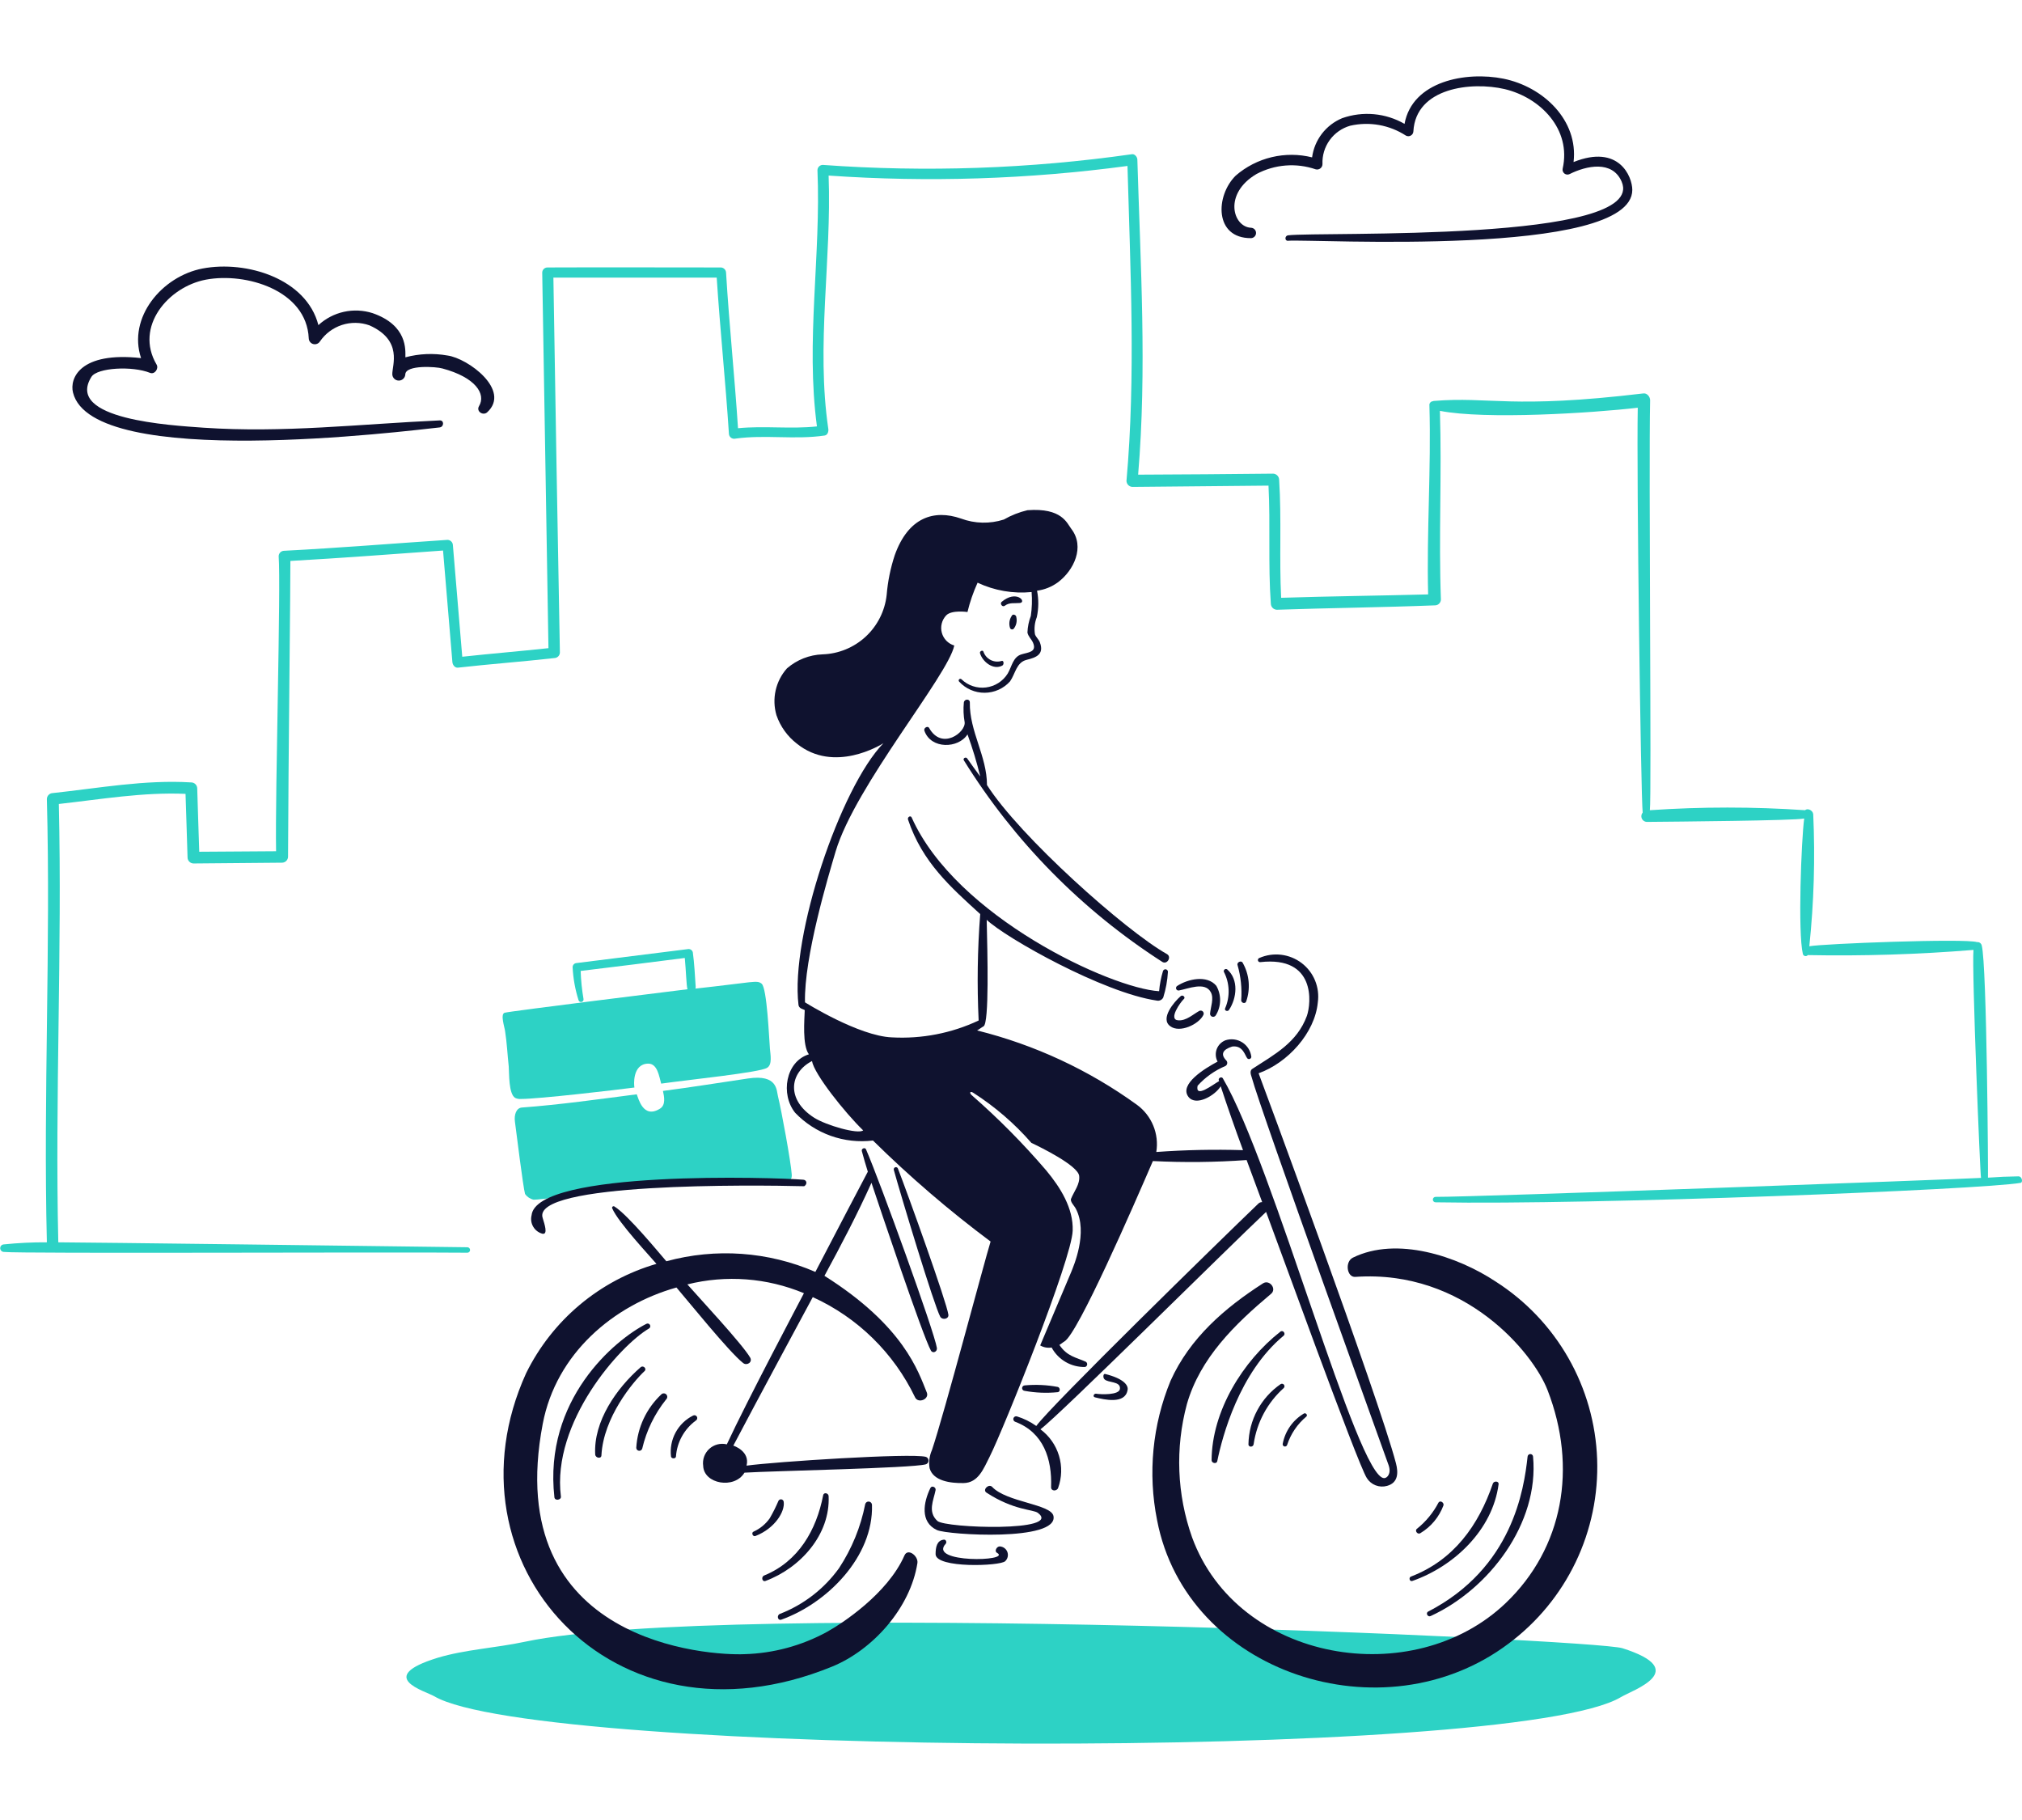<svg width="160" height="144" viewBox="0 0 160 144" fill="none" xmlns="http://www.w3.org/2000/svg">
<g clip-path="url(#clip0_834_5976)">
<path d="M128.275 134.27C129.199 133.714 133.884 132.154 128.378 130.407C126.097 129.687 57.308 126.567 41.549 129.894C39.248 130.387 36.803 130.51 34.625 131.167C29.632 132.708 33.66 133.797 34.358 134.207C42.412 138.974 119.739 139.412 128.275 134.27Z" fill="#2DD2C5"/>
<path d="M79.498 47.934C79.868 47.646 80.279 47.75 80.71 47.709C81.263 47.629 80.424 46.63 79.251 47.629C79.108 47.77 79.313 48.058 79.498 47.934Z" fill="#0F122F"/>
<path d="M80.053 48.736C79.959 48.876 79.898 49.036 79.877 49.204C79.856 49.372 79.874 49.542 79.93 49.702C79.943 49.727 79.961 49.75 79.985 49.766C80.008 49.783 80.035 49.794 80.063 49.798C80.091 49.802 80.12 49.799 80.147 49.789C80.174 49.78 80.198 49.764 80.217 49.742C80.317 49.617 80.387 49.47 80.422 49.314C80.458 49.157 80.458 48.995 80.423 48.838C80.423 48.654 80.135 48.53 80.053 48.736Z" fill="#0F122F"/>
<path d="M77.546 51.674C77.736 52.35 78.594 53.05 79.314 52.66C79.458 52.58 79.437 52.249 79.273 52.29C78.981 52.384 78.664 52.358 78.391 52.22C78.118 52.081 77.91 51.841 77.814 51.55C77.752 51.406 77.506 51.53 77.546 51.674Z" fill="#0F122F"/>
<path d="M92.339 75.487C89.059 73.647 80.669 66.159 78.099 62.111C78.099 59.82 76.702 57.861 76.743 55.578C76.743 55.27 76.311 55.29 76.27 55.578C76.218 56.098 76.239 56.624 76.332 57.139C76.434 57.939 74.524 59.399 73.517 57.591C73.414 57.406 73.065 57.591 73.147 57.817C73.661 59.297 75.839 59.234 76.558 58.105C76.955 59.195 77.292 60.306 77.565 61.434C77.215 60.961 76.866 60.488 76.538 60.015C76.434 59.851 76.167 59.995 76.27 60.159C80.252 66.575 85.615 72.022 91.968 76.103C92.36 76.35 92.733 75.707 92.339 75.487Z" fill="#0F122F"/>
<path d="M96.841 76.884C97.072 77.329 97.202 77.82 97.219 78.321C97.237 78.822 97.143 79.321 96.943 79.781C96.863 79.966 97.148 80.069 97.251 79.904C97.868 78.98 98.032 77.504 97.107 76.699C97.078 76.679 97.043 76.668 97.008 76.668C96.973 76.668 96.938 76.679 96.909 76.699C96.88 76.719 96.858 76.748 96.846 76.781C96.834 76.814 96.832 76.85 96.841 76.884Z" fill="#0F122F"/>
<path d="M93.306 78.363C94.004 78.238 95.36 77.643 95.812 78.507C96.079 79.001 95.792 79.678 95.751 80.213C95.751 80.266 95.769 80.317 95.802 80.358C95.834 80.4 95.879 80.43 95.93 80.444C95.981 80.458 96.035 80.455 96.084 80.435C96.133 80.416 96.175 80.381 96.203 80.336C96.421 79.986 96.54 79.583 96.547 79.171C96.554 78.758 96.45 78.351 96.244 77.994C95.504 77.114 93.984 77.459 93.142 78.014C93.103 78.041 93.076 78.079 93.064 78.124C93.051 78.169 93.055 78.217 93.075 78.259C93.095 78.301 93.129 78.334 93.171 78.353C93.213 78.373 93.261 78.376 93.306 78.363Z" fill="#0F122F"/>
<path d="M97.929 76.37C98.186 77.271 98.284 78.21 98.216 79.144C98.216 79.35 98.524 79.452 98.606 79.246C98.783 78.747 98.85 78.215 98.804 77.687C98.758 77.159 98.599 76.647 98.339 76.186C98.24 75.959 97.84 76.126 97.929 76.37Z" fill="#0F122F"/>
<path d="M99.943 101.539C96.903 103.49 94.148 105.875 92.628 109.244C91.19 112.736 90.818 116.575 91.56 120.278C93.88 132.386 109.48 137.492 119.38 130.038C121.64 128.354 123.459 126.147 124.678 123.606C125.898 121.064 126.482 118.265 126.381 115.448C126.28 112.631 125.497 109.881 124.098 107.433C122.7 104.986 120.728 102.915 118.352 101.398C115.312 99.384 110.524 97.798 107.052 99.507C106.394 99.836 106.579 101.09 107.257 101.027C115.928 100.432 121.332 107.068 122.457 109.987C124.84 116.13 123.69 122.479 119.17 126.814C111.835 133.842 97.945 131.52 94.329 121.637C93.127 118.246 92.984 114.571 93.918 111.097C94.966 107.439 97.72 104.769 100.558 102.386C101.072 101.991 100.456 101.21 99.943 101.539Z" fill="#0F122F"/>
<path d="M101.318 105.36C98.342 107.692 95.894 111.647 95.873 115.53C95.873 115.778 96.284 115.859 96.325 115.593C96.715 113.682 98.051 108.606 101.564 105.689C101.77 105.526 101.525 105.2 101.318 105.36Z" fill="#0F122F"/>
<path d="M99.201 114.258C99.451 112.545 100.294 110.974 101.584 109.82C101.618 109.785 101.637 109.739 101.64 109.691C101.642 109.643 101.627 109.595 101.596 109.557C101.566 109.52 101.523 109.494 101.476 109.486C101.428 109.477 101.379 109.486 101.338 109.511C100.566 110.043 99.933 110.751 99.49 111.576C99.046 112.402 98.806 113.321 98.79 114.258C98.771 114.525 99.176 114.524 99.201 114.258Z" fill="#0F122F"/>
<path d="M101.852 114.32C102.139 113.445 102.665 112.669 103.372 112.08C103.496 111.957 103.332 111.772 103.188 111.833C102.754 112.088 102.379 112.432 102.089 112.843C101.799 113.255 101.599 113.723 101.504 114.217C101.49 114.263 101.495 114.313 101.518 114.355C101.541 114.398 101.58 114.429 101.626 114.443C101.673 114.456 101.722 114.451 101.765 114.428C101.807 114.405 101.839 114.366 101.852 114.32Z" fill="#0F122F"/>
<path d="M112.393 121.305C113.234 120.801 113.879 120.026 114.222 119.106C114.283 118.901 113.975 118.675 113.831 118.881C113.413 119.684 112.832 120.39 112.126 120.956C111.92 121.099 112.167 121.45 112.393 121.305Z" fill="#0F122F"/>
<path d="M111.76 125.086C115.077 123.922 118.109 121.038 118.582 117.442C118.623 117.175 118.212 117.154 118.13 117.381C117 120.689 115.028 123.442 111.658 124.736C111.448 124.8 111.53 125.166 111.76 125.086Z" fill="#0F122F"/>
<path d="M113.215 127.859C117.817 125.743 121.803 120.545 121.31 115.244C121.306 115.19 121.281 115.14 121.241 115.103C121.201 115.066 121.148 115.046 121.094 115.046C121.04 115.046 120.988 115.066 120.948 115.103C120.908 115.14 120.883 115.19 120.878 115.244C120.591 117.854 119.687 124.058 113.009 127.51C112.783 127.633 112.989 127.982 113.215 127.859Z" fill="#0F122F"/>
<path d="M93.429 78.815C92.919 79.252 91.765 80.603 92.607 81.198C93.347 81.754 94.847 81.055 95.216 80.319C95.243 80.273 95.254 80.219 95.247 80.167C95.241 80.114 95.217 80.065 95.179 80.027C95.142 79.99 95.093 79.966 95.04 79.959C94.987 79.952 94.934 79.963 94.888 79.99C94.374 80.278 93.861 80.77 93.244 80.73C92.402 80.688 93.429 79.27 93.675 79.045C93.84 78.918 93.594 78.673 93.429 78.815Z" fill="#0F122F"/>
<path d="M73.623 117.73C73.077 118.85 72.781 120.422 74.137 121.058C74.979 121.449 83.753 121.983 83.361 119.949C83.177 119.004 79.643 118.86 78.513 117.648C78.246 117.36 77.713 117.874 78.061 118.1C80.239 119.518 81.741 119.414 82.129 119.7C84.122 121.22 74.815 120.912 74.177 120.34C73.387 119.616 73.87 118.712 74.034 117.895C74.075 117.668 73.732 117.506 73.623 117.73Z" fill="#0F122F"/>
<path d="M74.69 121.818C74.136 121.874 74.033 122.414 74.033 122.97C74.053 124.099 79.149 123.914 79.539 123.524C79.636 123.433 79.705 123.315 79.736 123.186C79.767 123.056 79.758 122.92 79.713 122.795C79.666 122.67 79.584 122.561 79.477 122.483C79.369 122.404 79.241 122.359 79.108 122.353C78.861 122.353 78.656 122.743 78.902 122.866C80.073 123.545 73.396 123.689 74.834 122.146C74.937 122.024 74.855 121.802 74.69 121.818Z" fill="#0F122F"/>
<path d="M62.651 92.93C62.587 91.945 61.829 87.814 61.562 86.746C61.439 86.294 61.562 84.979 59.199 85.329C56.959 85.658 54.7 86.027 52.46 86.315C52.563 86.787 52.686 87.424 52.234 87.712C50.874 88.575 50.508 86.849 50.385 86.582C47.364 86.972 44.324 87.404 41.283 87.63C40.852 87.67 40.667 88.205 40.748 88.76C40.871 89.684 41.388 93.896 41.548 94.472C41.711 94.701 41.952 94.862 42.226 94.924C43.131 94.944 55.396 93.095 62.386 93.404C62.548 93.424 62.671 93.239 62.651 92.93Z" fill="#2DD2C5"/>
<path d="M60.925 82.986C60.858 82.226 60.699 78.178 60.267 77.829C59.883 77.53 59.707 77.707 55.028 78.219C55.045 78.174 55.052 78.125 55.049 78.076C54.987 77.172 54.946 76.247 54.822 75.343C54.799 75.257 54.743 75.183 54.667 75.137C54.59 75.091 54.498 75.077 54.411 75.097C51.474 75.466 48.491 75.836 45.556 76.206C45.487 76.223 45.426 76.263 45.381 76.319C45.337 76.374 45.312 76.443 45.31 76.514C45.353 77.408 45.512 78.291 45.782 79.144C45.799 79.192 45.834 79.232 45.879 79.256C45.923 79.28 45.976 79.287 46.025 79.274C46.075 79.261 46.117 79.23 46.145 79.187C46.172 79.144 46.182 79.092 46.173 79.042C46.047 78.308 45.971 77.567 45.947 76.822C48.679 76.494 51.453 76.144 54.187 75.795C54.286 76.814 54.314 78.017 54.401 78.27C53.743 78.35 40.339 80.007 39.927 80.13C39.578 80.254 39.927 81.261 39.968 81.589C40.112 82.514 40.154 83.438 40.256 84.383C40.297 84.897 40.235 86.562 40.77 86.87C40.917 86.938 41.081 86.965 41.242 86.95C42.639 86.95 48.639 86.25 50.203 86.046C50.162 85.881 50.018 84.196 51.271 84.155C52.031 84.134 52.151 85.162 52.319 85.737C54.479 85.429 60.147 84.857 60.702 84.484C61.13 84.24 60.96 83.418 60.925 82.986Z" fill="#2DD2C5"/>
<path d="M63.575 93.341C61.415 93.156 42.433 92.541 42.063 96.157C41.986 96.465 42.034 96.79 42.196 97.063C42.357 97.336 42.62 97.534 42.926 97.615C43.378 97.695 43.086 96.855 42.946 96.382C41.961 93.547 59.671 93.753 63.637 93.855C63.904 93.691 63.84 93.365 63.575 93.341Z" fill="#0F122F"/>
<path d="M70.726 92.56C71.28 94.574 73.93 103.347 74.406 104.19C74.566 104.456 75.083 104.374 75.046 104.025C74.922 103.059 71.82 94.43 71.06 92.478C71.049 92.433 71.021 92.395 70.982 92.371C70.943 92.348 70.896 92.341 70.852 92.352C70.807 92.363 70.769 92.391 70.746 92.43C70.722 92.469 70.715 92.516 70.726 92.56Z" fill="#0F122F"/>
<path d="M51.144 104.745C48.63 106.025 43.007 110.745 43.87 118.47C43.911 118.778 44.426 118.675 44.384 118.408C43.645 112.511 49.069 106.451 51.35 105.115C51.399 105.087 51.435 105.042 51.45 104.988C51.466 104.934 51.459 104.876 51.432 104.827C51.404 104.778 51.359 104.742 51.305 104.726C51.251 104.711 51.193 104.718 51.144 104.745Z" fill="#0F122F"/>
<path d="M50.694 108.176C48.791 109.831 46.955 112.45 47.098 115.079C47.118 115.367 47.591 115.45 47.591 115.141C47.751 112.142 50.077 109.347 51.002 108.484C51.207 108.299 50.903 107.994 50.694 108.176Z" fill="#0F122F"/>
<path d="M52.321 110.334C51.149 111.434 50.443 112.941 50.348 114.546C50.347 114.605 50.368 114.662 50.406 114.706C50.445 114.751 50.498 114.779 50.557 114.787C50.615 114.795 50.674 114.78 50.723 114.747C50.771 114.714 50.806 114.664 50.821 114.607C51.153 113.188 51.799 111.861 52.711 110.723C52.738 110.698 52.76 110.668 52.775 110.634C52.791 110.6 52.799 110.563 52.8 110.526C52.8 110.489 52.794 110.452 52.78 110.417C52.766 110.383 52.745 110.351 52.719 110.325C52.692 110.299 52.661 110.278 52.626 110.264C52.592 110.25 52.555 110.244 52.518 110.245C52.48 110.245 52.444 110.254 52.41 110.269C52.376 110.284 52.346 110.306 52.321 110.334Z" fill="#0F122F"/>
<path d="M59.775 121.531C61.343 120.921 62.119 119.575 62.015 118.839C62.013 118.791 61.996 118.746 61.965 118.709C61.935 118.672 61.894 118.646 61.848 118.634C61.801 118.622 61.753 118.626 61.709 118.645C61.665 118.663 61.628 118.696 61.604 118.737C61.4 119.216 61.167 119.683 60.905 120.134C60.581 120.59 60.142 120.951 59.632 121.182C59.425 121.264 59.569 121.611 59.775 121.531Z" fill="#0F122F"/>
<path d="M60.575 125.086C63.317 124.067 65.712 121.428 65.568 118.366C65.548 118.119 65.178 118.057 65.137 118.304C64.603 121.057 63.185 123.543 60.473 124.652C60.206 124.757 60.307 125.186 60.575 125.086Z" fill="#0F122F"/>
<path d="M61.829 128.147C65.446 126.854 69.123 123.175 69 119.066C68.997 119 68.972 118.938 68.928 118.891C68.884 118.843 68.824 118.812 68.759 118.805C68.694 118.797 68.629 118.813 68.575 118.85C68.521 118.886 68.482 118.941 68.465 119.004C68.109 120.814 67.404 122.537 66.39 124.078C65.212 125.712 63.585 126.969 61.706 127.695C61.441 127.818 61.541 128.25 61.829 128.147Z" fill="#0F122F"/>
<path d="M81.081 110.046C81.948 110.203 82.833 110.238 83.71 110.149C83.916 110.107 83.895 109.799 83.71 109.738C82.844 109.573 81.959 109.532 81.081 109.614C81.026 109.618 80.974 109.642 80.937 109.682C80.899 109.722 80.878 109.775 80.878 109.83C80.878 109.885 80.899 109.938 80.937 109.978C80.974 110.018 81.026 110.042 81.081 110.046Z" fill="#0F122F"/>
<path d="M87.45 108.71C87.29 108.669 87.265 108.997 87.388 109.121C87.676 109.429 88.683 109.265 88.621 109.881C88.58 110.395 87.101 110.333 86.731 110.272C86.546 110.251 86.443 110.518 86.651 110.559C87.391 110.744 89.014 111.114 89.219 110.005C89.32 109.634 88.95 109.082 87.45 108.71Z" fill="#0F122F"/>
<path d="M110.462 115.778C109.106 110.578 99.614 84.938 99.593 84.918C101.894 84.096 104.051 81.733 104.278 79.309C104.36 78.723 104.285 78.126 104.06 77.578C103.835 77.031 103.468 76.554 102.997 76.196C102.525 75.838 101.967 75.612 101.38 75.542C100.792 75.471 100.197 75.559 99.654 75.795C99.614 75.808 99.579 75.836 99.558 75.874C99.537 75.911 99.531 75.955 99.541 75.997C99.551 76.039 99.577 76.075 99.613 76.099C99.649 76.122 99.692 76.131 99.734 76.124C104.134 75.63 103.762 79.37 103.414 80.377C102.634 82.494 100.866 83.417 99.1 84.568C98.833 84.733 99.02 85.123 99.038 85.208C99.737 87.838 109.866 115.862 109.886 115.945C110.113 116.623 109.742 116.951 109.537 116.951C107.421 117.031 100.785 92.173 96.758 85.31C96.654 85.146 96.326 85.31 96.47 85.536C95.956 85.824 94.559 86.934 94.764 85.906C95.373 85.23 96.124 84.697 96.963 84.345C97.002 84.324 97.036 84.294 97.062 84.257C97.087 84.221 97.103 84.179 97.109 84.135C97.115 84.09 97.111 84.046 97.096 84.004C97.082 83.961 97.057 83.924 97.025 83.893C96.573 83.42 96.737 83.05 97.497 82.804C98.381 82.681 98.524 83.564 98.71 83.749C98.736 83.771 98.767 83.786 98.801 83.791C98.835 83.797 98.869 83.793 98.901 83.78C98.933 83.768 98.96 83.747 98.981 83.719C99.001 83.692 99.014 83.66 99.018 83.626C98.992 83.393 98.915 83.169 98.791 82.97C98.668 82.772 98.502 82.603 98.305 82.477C98.108 82.351 97.885 82.27 97.653 82.242C97.421 82.213 97.185 82.236 96.963 82.31C96.806 82.373 96.663 82.467 96.544 82.589C96.426 82.71 96.335 82.855 96.276 83.014C96.218 83.173 96.194 83.343 96.206 83.512C96.218 83.681 96.266 83.846 96.347 83.995C95.381 84.509 93.265 85.783 94.046 86.79C94.641 87.55 96.141 86.687 96.593 85.947C97.148 87.632 97.743 89.338 98.36 91.002C96.072 90.932 93.781 90.98 91.498 91.146C91.612 90.441 91.529 89.718 91.257 89.058C90.985 88.397 90.535 87.826 89.957 87.406C86.158 84.657 81.867 82.662 77.317 81.53C77.502 81.427 77.646 81.304 77.831 81.201C78.282 80.934 78.138 75.428 78.077 72.777C79.597 74.217 87.302 78.55 91.534 79.167C91.635 79.189 91.741 79.177 91.834 79.132C91.927 79.088 92.002 79.013 92.048 78.921C92.254 78.26 92.379 77.577 92.418 76.886C92.417 76.839 92.4 76.794 92.369 76.759C92.338 76.723 92.296 76.7 92.249 76.692C92.203 76.685 92.155 76.694 92.115 76.719C92.074 76.743 92.043 76.78 92.028 76.825C91.87 77.346 91.767 77.882 91.719 78.425C87.918 78.199 75.652 72.549 72.139 64.679C72.059 64.494 71.79 64.638 71.851 64.844C72.982 68.234 75.242 70.204 77.563 72.322V72.343C77.347 75.138 77.306 77.943 77.44 80.743C75.298 81.75 72.94 82.208 70.578 82.078C67.947 81.976 63.698 79.305 63.698 79.305C63.618 75.73 65.526 69.385 66.123 67.367C67.684 62.148 75.019 53.458 75.512 51.074C75.275 51.003 75.059 50.873 74.886 50.696C74.714 50.519 74.589 50.3 74.525 50.061C74.461 49.822 74.459 49.57 74.52 49.331C74.58 49.09 74.702 48.87 74.872 48.69C75.303 48.238 76.556 48.423 76.556 48.423C76.748 47.626 77.016 46.849 77.356 46.103C78.688 46.73 80.165 46.986 81.63 46.843C81.681 47.474 81.66 48.108 81.568 48.734C81.408 49.154 81.318 49.598 81.301 50.048C81.362 50.356 81.609 50.562 81.733 50.829C82.082 51.61 81.343 51.61 80.829 51.774C80.15 51.979 80.068 52.74 79.739 53.294C79.552 53.594 79.301 53.848 79.003 54.038C78.705 54.228 78.369 54.349 78.019 54.392C77.668 54.435 77.312 54.4 76.978 54.288C76.642 54.176 76.337 53.991 76.082 53.746C76.058 53.722 76.025 53.708 75.99 53.708C75.955 53.708 75.922 53.722 75.898 53.746C75.873 53.771 75.859 53.804 75.859 53.839C75.859 53.873 75.873 53.907 75.898 53.931C76.154 54.211 76.466 54.433 76.813 54.585C77.161 54.737 77.536 54.814 77.915 54.812C78.294 54.81 78.669 54.729 79.015 54.574C79.361 54.419 79.671 54.193 79.924 53.911C80.356 53.294 80.418 52.411 81.239 52.206C81.999 52.021 82.637 51.774 82.287 50.829C82.207 50.603 81.979 50.418 81.897 50.189C81.821 49.732 81.871 49.263 82.041 48.833C82.192 48.143 82.198 47.429 82.061 46.737C82.655 46.658 83.22 46.432 83.705 46.079C84.978 45.134 85.865 43.265 84.774 41.847C84.424 41.395 84.034 40.162 81.301 40.368C80.645 40.523 80.016 40.772 79.431 41.107C78.324 41.461 77.13 41.433 76.041 41.027C73.915 40.291 71.874 40.919 70.802 43.924C70.465 44.943 70.25 45.998 70.162 47.067C70.025 48.331 69.436 49.504 68.504 50.369C67.571 51.233 66.358 51.732 65.087 51.773C64.049 51.81 63.056 52.202 62.272 52.882C61.83 53.377 61.522 53.977 61.376 54.625C61.231 55.273 61.253 55.947 61.44 56.584C61.747 57.48 62.312 58.267 63.063 58.844C66.002 61.207 69.679 58.947 69.905 58.803C66.495 62.317 62.529 74.07 63.185 79.514C63.226 79.822 63.596 79.842 63.678 79.925C63.658 80.665 63.473 82.698 64.007 83.418C62.158 83.993 61.746 86.582 62.918 88.041C63.703 88.861 64.668 89.487 65.738 89.869C66.807 90.25 67.951 90.377 69.078 90.239C71.994 93.113 75.103 95.783 78.385 98.231C77.892 99.814 74.705 111.895 73.745 114.73C73.543 115.182 73.478 115.683 73.56 116.17C73.847 117.177 75.203 117.362 76.251 117.341C77.422 117.321 77.834 116.19 78.306 115.266C79.395 113.106 84.819 99.61 84.881 97.37C84.942 95.603 83.915 93.959 82.785 92.603C80.972 90.485 79.008 88.501 76.909 86.666C76.683 86.481 76.749 86.296 77.012 86.46C78.726 87.557 80.276 88.892 81.614 90.426C82.313 90.754 85.294 92.213 85.394 93.035C85.475 93.693 84.983 94.268 84.754 94.843C84.652 95.069 85.022 95.418 85.124 95.624C86.131 97.514 84.918 100.246 84.775 100.617C83.953 102.569 83.131 104.5 82.31 106.452C82.583 106.61 82.902 106.668 83.214 106.616C83.47 107.092 83.854 107.488 84.322 107.76C84.789 108.032 85.323 108.169 85.864 108.157C85.906 108.144 85.943 108.12 85.972 108.088C86.001 108.055 86.019 108.014 86.026 107.971C86.032 107.928 86.026 107.884 86.008 107.844C85.991 107.804 85.962 107.77 85.926 107.746C85.159 107.394 84.444 107.332 83.83 106.41C83.974 106.33 84.076 106.226 84.22 106.143C85.289 105.548 89.727 95.336 91.227 91.864C93.698 91.987 96.175 91.961 98.644 91.784L99.876 95.113C99.819 95.11 99.762 95.12 99.709 95.141C99.656 95.162 99.608 95.195 99.568 95.236C96.507 98.174 83.131 111.242 82.001 112.823C81.531 112.489 81.011 112.232 80.46 112.063C80.404 112.05 80.344 112.058 80.294 112.087C80.244 112.117 80.207 112.164 80.191 112.22C80.175 112.276 80.181 112.336 80.209 112.387C80.236 112.438 80.282 112.477 80.337 112.495C82.577 113.337 83.254 115.455 83.172 117.652C83.152 118.001 83.624 118.001 83.727 117.732C84.025 116.911 84.05 116.015 83.798 115.178C83.546 114.342 83.031 113.609 82.33 113.088C83.871 111.938 97.103 98.788 100.185 95.888C100.883 97.716 107.417 115.818 108.157 116.947C108.321 117.209 108.566 117.411 108.854 117.522C109.143 117.633 109.459 117.648 109.757 117.564C110.646 117.319 110.655 116.521 110.462 115.778ZM64.418 88.431C62.211 87.024 62.45 84.879 64.253 83.951C64.418 84.978 66.862 88.04 68.301 89.437C67.91 89.766 65.374 89.04 64.418 88.431Z" fill="#0F122F"/>
<path d="M124.515 12.821C124.905 9.513 122.115 6.862 118.968 6.226C116.008 5.63 111.756 6.41 111.14 9.801C110.399 9.375 109.575 9.114 108.724 9.036C107.873 8.958 107.015 9.065 106.209 9.349C105.574 9.611 105.02 10.036 104.601 10.581C104.183 11.125 103.915 11.77 103.825 12.451C102.777 12.19 101.681 12.184 100.629 12.435C99.578 12.685 98.603 13.185 97.785 13.891C96.161 15.491 96.079 18.863 98.997 18.842C99.103 18.838 99.202 18.792 99.276 18.716C99.349 18.639 99.39 18.538 99.39 18.432C99.39 18.326 99.349 18.224 99.276 18.147C99.202 18.071 99.103 18.025 98.997 18.021C97.557 17.959 96.778 15.329 99.428 13.767C100.142 13.388 100.926 13.159 101.732 13.096C102.538 13.032 103.348 13.135 104.113 13.398C104.176 13.414 104.241 13.416 104.305 13.403C104.369 13.39 104.429 13.362 104.48 13.323C104.532 13.283 104.574 13.232 104.603 13.174C104.631 13.116 104.647 13.051 104.647 12.986C104.618 12.306 104.819 11.636 105.218 11.085C105.617 10.533 106.19 10.132 106.845 9.946C107.594 9.776 108.369 9.757 109.125 9.891C109.88 10.025 110.601 10.309 111.245 10.727C111.305 10.76 111.371 10.778 111.439 10.778C111.507 10.778 111.574 10.761 111.633 10.728C111.693 10.696 111.743 10.648 111.779 10.591C111.815 10.533 111.836 10.468 111.84 10.4C112.025 6.928 116.442 6.435 119.072 7.051C121.908 7.73 124.352 10.236 123.654 13.338C123.637 13.41 123.641 13.486 123.666 13.555C123.691 13.625 123.735 13.686 123.793 13.732C123.852 13.777 123.922 13.805 123.995 13.812C124.069 13.818 124.143 13.804 124.209 13.77C125.523 13.113 127.578 12.661 128.318 14.366C130.434 19.214 104.525 18.31 101.918 18.619C101.651 18.66 101.651 19.071 101.918 19.05C103.665 18.886 129.163 20.427 129.163 15.023C129.159 13.971 128.111 11.382 124.515 12.821Z" fill="#0F122F"/>
<path d="M35.407 28.128C34.3 27.931 33.163 27.98 32.078 28.271C32.078 27.696 32.263 25.744 29.489 24.778C28.754 24.542 27.969 24.505 27.214 24.671C26.46 24.837 25.763 25.201 25.195 25.724C24.25 22.044 19.503 20.587 16.031 21.244C12.806 21.86 10.094 25.127 11.162 28.333C6.334 27.798 5.491 29.933 5.778 31.065C7.32 37.25 32.242 34.086 34.79 33.818C35.139 33.777 35.16 33.243 34.79 33.263C28.462 33.551 22.421 34.27 16.093 33.839C13.545 33.654 5.101 33.199 7.238 29.812C7.69 29.092 10.463 28.932 11.878 29.503C12.247 29.647 12.576 29.154 12.391 28.846C10.624 25.846 13.316 22.686 16.295 22.126C19.459 21.531 24.267 22.969 24.431 26.77C24.434 26.873 24.47 26.972 24.533 27.053C24.596 27.134 24.683 27.193 24.782 27.22C24.881 27.248 24.986 27.243 25.082 27.206C25.178 27.17 25.26 27.103 25.315 27.017C25.736 26.401 26.349 25.942 27.058 25.711C27.767 25.48 28.533 25.491 29.235 25.742C31.907 26.934 31.023 28.907 31.043 29.626C31.051 29.758 31.108 29.881 31.203 29.971C31.299 30.062 31.425 30.112 31.557 30.112C31.688 30.112 31.815 30.062 31.91 29.971C32.006 29.881 32.063 29.758 32.071 29.626C32.091 28.846 34.536 29.01 35.009 29.154C37.618 29.852 38.481 31.167 37.906 32.133C37.659 32.543 38.214 32.914 38.546 32.626C40.461 30.88 37.031 28.345 35.407 28.128Z" fill="#0F122F"/>
<path d="M68.527 90.938C68.447 90.752 68.137 90.876 68.198 91.082C68.342 91.636 68.507 92.17 68.671 92.705C68.65 92.725 65.876 98.026 64.52 100.635C60.799 99.021 56.639 98.724 52.727 99.793C52.275 99.279 49.687 96.113 48.618 95.458C48.595 95.443 48.568 95.436 48.54 95.439C48.513 95.442 48.488 95.454 48.469 95.473C48.449 95.493 48.437 95.518 48.434 95.545C48.432 95.572 48.438 95.6 48.453 95.622C48.926 96.732 51.556 99.526 51.946 99.998C49.72 100.644 47.653 101.747 45.877 103.237C44.101 104.726 42.656 106.569 41.632 108.649C34.832 123.601 48.426 138.978 65.835 131.866C69.061 130.551 72.04 127.226 72.595 123.668C72.675 123.113 71.835 122.456 71.568 123.072C70.232 126.112 66.595 128.476 65.445 129.113C63.437 130.209 61.198 130.814 58.911 130.879C56.24 131.003 39.618 130.099 42.947 112.655C44.008 107.083 48.547 103.268 53.528 101.868C54.328 102.793 57.719 107.005 58.808 107.847C59.095 108.074 59.568 107.786 59.362 107.416C58.746 106.347 55.233 102.587 54.391 101.622C57.461 100.857 60.695 101.102 63.615 102.32C63.328 102.875 59.135 110.786 57.514 114.278C57.271 114.22 57.017 114.221 56.775 114.283C56.533 114.345 56.31 114.466 56.126 114.634C55.941 114.802 55.801 115.013 55.716 115.249C55.632 115.484 55.607 115.736 55.643 115.983C55.693 117.416 58.114 117.845 58.91 116.518C61.253 116.374 72.081 116.169 73.252 115.86C73.317 115.841 73.374 115.802 73.414 115.749C73.454 115.695 73.476 115.63 73.476 115.562C73.476 115.495 73.454 115.43 73.414 115.376C73.374 115.322 73.317 115.283 73.252 115.265C72.081 114.956 61.273 115.655 59.075 115.963C59.362 114.813 58.047 114.381 58.027 114.381C59.794 111.011 64.006 103.204 64.314 102.629C67.861 104.24 70.727 107.048 72.41 110.56C72.657 111.074 73.561 110.704 73.335 110.17C72.657 108.506 71.526 104.91 65.239 100.945C66.555 98.52 67.828 96.095 68.959 93.585C69.575 95.434 73.006 105.686 73.663 106.858C73.828 107.125 74.177 106.938 74.136 106.652C73.93 105.341 69.615 93.44 68.527 90.938Z" fill="#0F122F"/>
<path d="M54.844 112C54.253 112.295 53.769 112.765 53.456 113.346C53.144 113.928 53.018 114.591 53.097 115.246C53.138 115.431 53.467 115.431 53.488 115.246C53.527 114.684 53.688 114.136 53.962 113.643C54.235 113.15 54.613 112.722 55.069 112.39C55.119 112.359 55.154 112.31 55.168 112.254C55.182 112.197 55.174 112.137 55.145 112.086C55.115 112.036 55.068 111.999 55.012 111.983C54.956 111.966 54.895 111.973 54.844 112Z" fill="#0F122F"/>
<path d="M159.711 93.074C158.848 93.085 158.171 93.115 157.307 93.178C157.327 93.157 157.227 76.35 156.814 74.809C156.796 74.726 156.749 74.653 156.681 74.604C156.612 74.554 156.528 74.532 156.444 74.542C155.52 74.234 144.178 74.665 143.171 74.87C143.535 71.397 143.638 67.901 143.479 64.412C143.439 64.104 143.027 63.919 142.839 64.104C138.749 63.825 134.644 63.825 130.553 64.104C130.697 63.056 130.451 37.23 130.574 31.662C130.574 31.394 130.327 31.086 130.039 31.128C119.54 32.382 117.902 31.356 113.459 31.723C113.447 31.722 113.436 31.723 113.425 31.727C113.415 31.73 113.405 31.736 113.397 31.744C113.354 31.745 113.312 31.756 113.273 31.775C113.235 31.793 113.201 31.82 113.174 31.853C113.146 31.887 113.126 31.925 113.115 31.966C113.104 32.008 113.102 32.051 113.109 32.094C113.253 37.066 112.883 42.058 113.007 47.03C109.123 47.133 105.24 47.174 101.377 47.298C101.217 44.195 101.419 41.072 101.217 37.949C101.212 37.825 101.161 37.708 101.073 37.62C100.985 37.532 100.868 37.481 100.744 37.476C97.19 37.518 93.615 37.538 90.06 37.556C90.759 29.276 90.245 20.916 89.999 12.634C89.999 12.428 89.793 12.161 89.567 12.202C81.464 13.356 73.26 13.639 65.096 13.047C64.988 13.051 64.886 13.095 64.81 13.171C64.733 13.248 64.689 13.35 64.685 13.458C64.972 20.218 63.739 26.998 64.644 33.737C62.569 33.963 60.494 33.675 58.398 33.881C58.131 29.771 57.699 25.683 57.453 21.574C57.449 21.466 57.405 21.363 57.328 21.287C57.252 21.211 57.15 21.166 57.042 21.162C52.46 21.162 47.899 21.142 43.317 21.162C43.208 21.163 43.103 21.206 43.026 21.283C42.949 21.36 42.906 21.465 42.906 21.574C43.071 31.477 43.235 41.38 43.399 51.283C41.119 51.53 38.839 51.715 36.578 51.962C36.331 49.023 36.085 46.085 35.838 43.147C35.837 43.033 35.791 42.924 35.711 42.843C35.63 42.762 35.521 42.716 35.407 42.715C31.092 43.003 26.798 43.355 22.483 43.578C22.368 43.579 22.259 43.625 22.178 43.706C22.098 43.787 22.052 43.896 22.051 44.01C22.236 46.455 21.764 62.542 21.846 67.35C19.812 67.371 17.799 67.371 15.766 67.391C15.704 65.727 15.663 64.063 15.606 62.378C15.604 62.254 15.553 62.134 15.465 62.046C15.377 61.958 15.258 61.907 15.133 61.906C11.453 61.68 7.819 62.358 4.182 62.748C4.057 62.75 3.938 62.8 3.85 62.889C3.761 62.977 3.711 63.096 3.709 63.221C4.018 74.912 3.422 86.602 3.709 98.293C2.57 98.286 1.432 98.341 0.299 98.458C0.222 98.462 0.15 98.495 0.098 98.55C0.045 98.606 0.016 98.679 0.016 98.756C0.016 98.832 0.045 98.906 0.098 98.961C0.15 99.016 0.222 99.05 0.299 99.054C1.491 99.198 31.019 99.054 36.994 99.115C37.049 99.112 37.1 99.088 37.138 99.048C37.176 99.008 37.197 98.955 37.197 98.9C37.197 98.845 37.176 98.792 37.138 98.752C37.1 98.712 37.049 98.687 36.994 98.684C31.015 98.604 6.319 98.293 4.613 98.293C4.346 86.746 4.922 75.178 4.655 63.611C7.983 63.242 11.311 62.666 14.681 62.811C14.743 64.496 14.783 66.16 14.841 67.846C14.843 67.97 14.893 68.089 14.982 68.177C15.07 68.266 15.189 68.316 15.314 68.318L22.32 68.256C22.445 68.254 22.564 68.204 22.652 68.116C22.74 68.028 22.791 67.909 22.793 67.784C22.813 60.757 22.998 45.162 22.978 44.382C27.005 44.155 31.031 43.847 35.058 43.559C35.304 46.498 35.551 49.436 35.798 52.394C35.819 52.6 35.983 52.846 36.229 52.826C38.777 52.538 41.325 52.354 43.872 52.066C43.985 52.062 44.093 52.015 44.173 51.935C44.253 51.855 44.3 51.748 44.304 51.634C44.119 41.752 43.947 31.863 43.79 21.966H56.713C56.98 26.095 57.411 30.184 57.679 34.314C57.68 34.376 57.696 34.436 57.724 34.491C57.752 34.546 57.793 34.594 57.842 34.632C57.891 34.669 57.948 34.695 58.009 34.708C58.069 34.72 58.132 34.719 58.192 34.704C60.555 34.375 62.898 34.807 65.26 34.458C65.487 34.417 65.568 34.15 65.548 33.965C64.562 27.308 65.815 20.569 65.568 13.891C73.457 14.439 81.38 14.184 89.217 13.13C89.443 21.411 89.875 29.77 89.137 38.054C89.142 38.177 89.194 38.294 89.281 38.382C89.369 38.469 89.486 38.521 89.61 38.526C93.21 38.485 96.78 38.464 100.376 38.423C100.536 41.543 100.335 44.649 100.561 47.771C100.566 47.895 100.617 48.013 100.705 48.1C100.793 48.188 100.91 48.239 101.034 48.244C105.204 48.101 109.396 48.059 113.567 47.895C113.685 47.891 113.798 47.842 113.881 47.758C113.965 47.673 114.014 47.561 114.019 47.442C113.834 42.47 114.099 37.478 113.939 32.506C117.507 33.214 125.995 32.681 129.595 32.259C129.491 37.619 129.841 63.12 129.985 64.29C129.931 64.354 129.896 64.43 129.883 64.512C129.87 64.594 129.88 64.678 129.912 64.755C129.944 64.832 129.996 64.898 130.064 64.946C130.131 64.995 130.21 65.024 130.293 65.03C132.595 65.01 142.004 64.928 142.765 64.763C142.539 66.448 142.251 73.783 142.662 75.488C142.674 75.527 142.696 75.562 142.726 75.589C142.756 75.617 142.793 75.635 142.833 75.644C142.873 75.652 142.915 75.649 142.953 75.636C142.992 75.623 143.026 75.599 143.052 75.568C147.426 75.651 151.801 75.514 156.161 75.158C156.017 76.678 156.695 93.158 156.757 93.197C155.011 93.3 116.691 94.717 113.61 94.697C113.58 94.695 113.551 94.699 113.523 94.709C113.495 94.719 113.47 94.735 113.449 94.755C113.427 94.775 113.41 94.8 113.398 94.827C113.387 94.854 113.381 94.883 113.381 94.912C113.381 94.942 113.387 94.971 113.398 94.998C113.41 95.025 113.427 95.049 113.449 95.07C113.47 95.09 113.495 95.106 113.523 95.116C113.551 95.126 113.58 95.13 113.61 95.128C125.979 95.354 156.88 94.122 159.9 93.587C160.08 93.547 160.019 93.071 159.711 93.074Z" fill="#2DD2C5"/>
</g>
<defs>
<clipPath id="clip0_834_5976">
<rect width="160" height="144" fill="white"/>
</clipPath>
</defs>
</svg>
